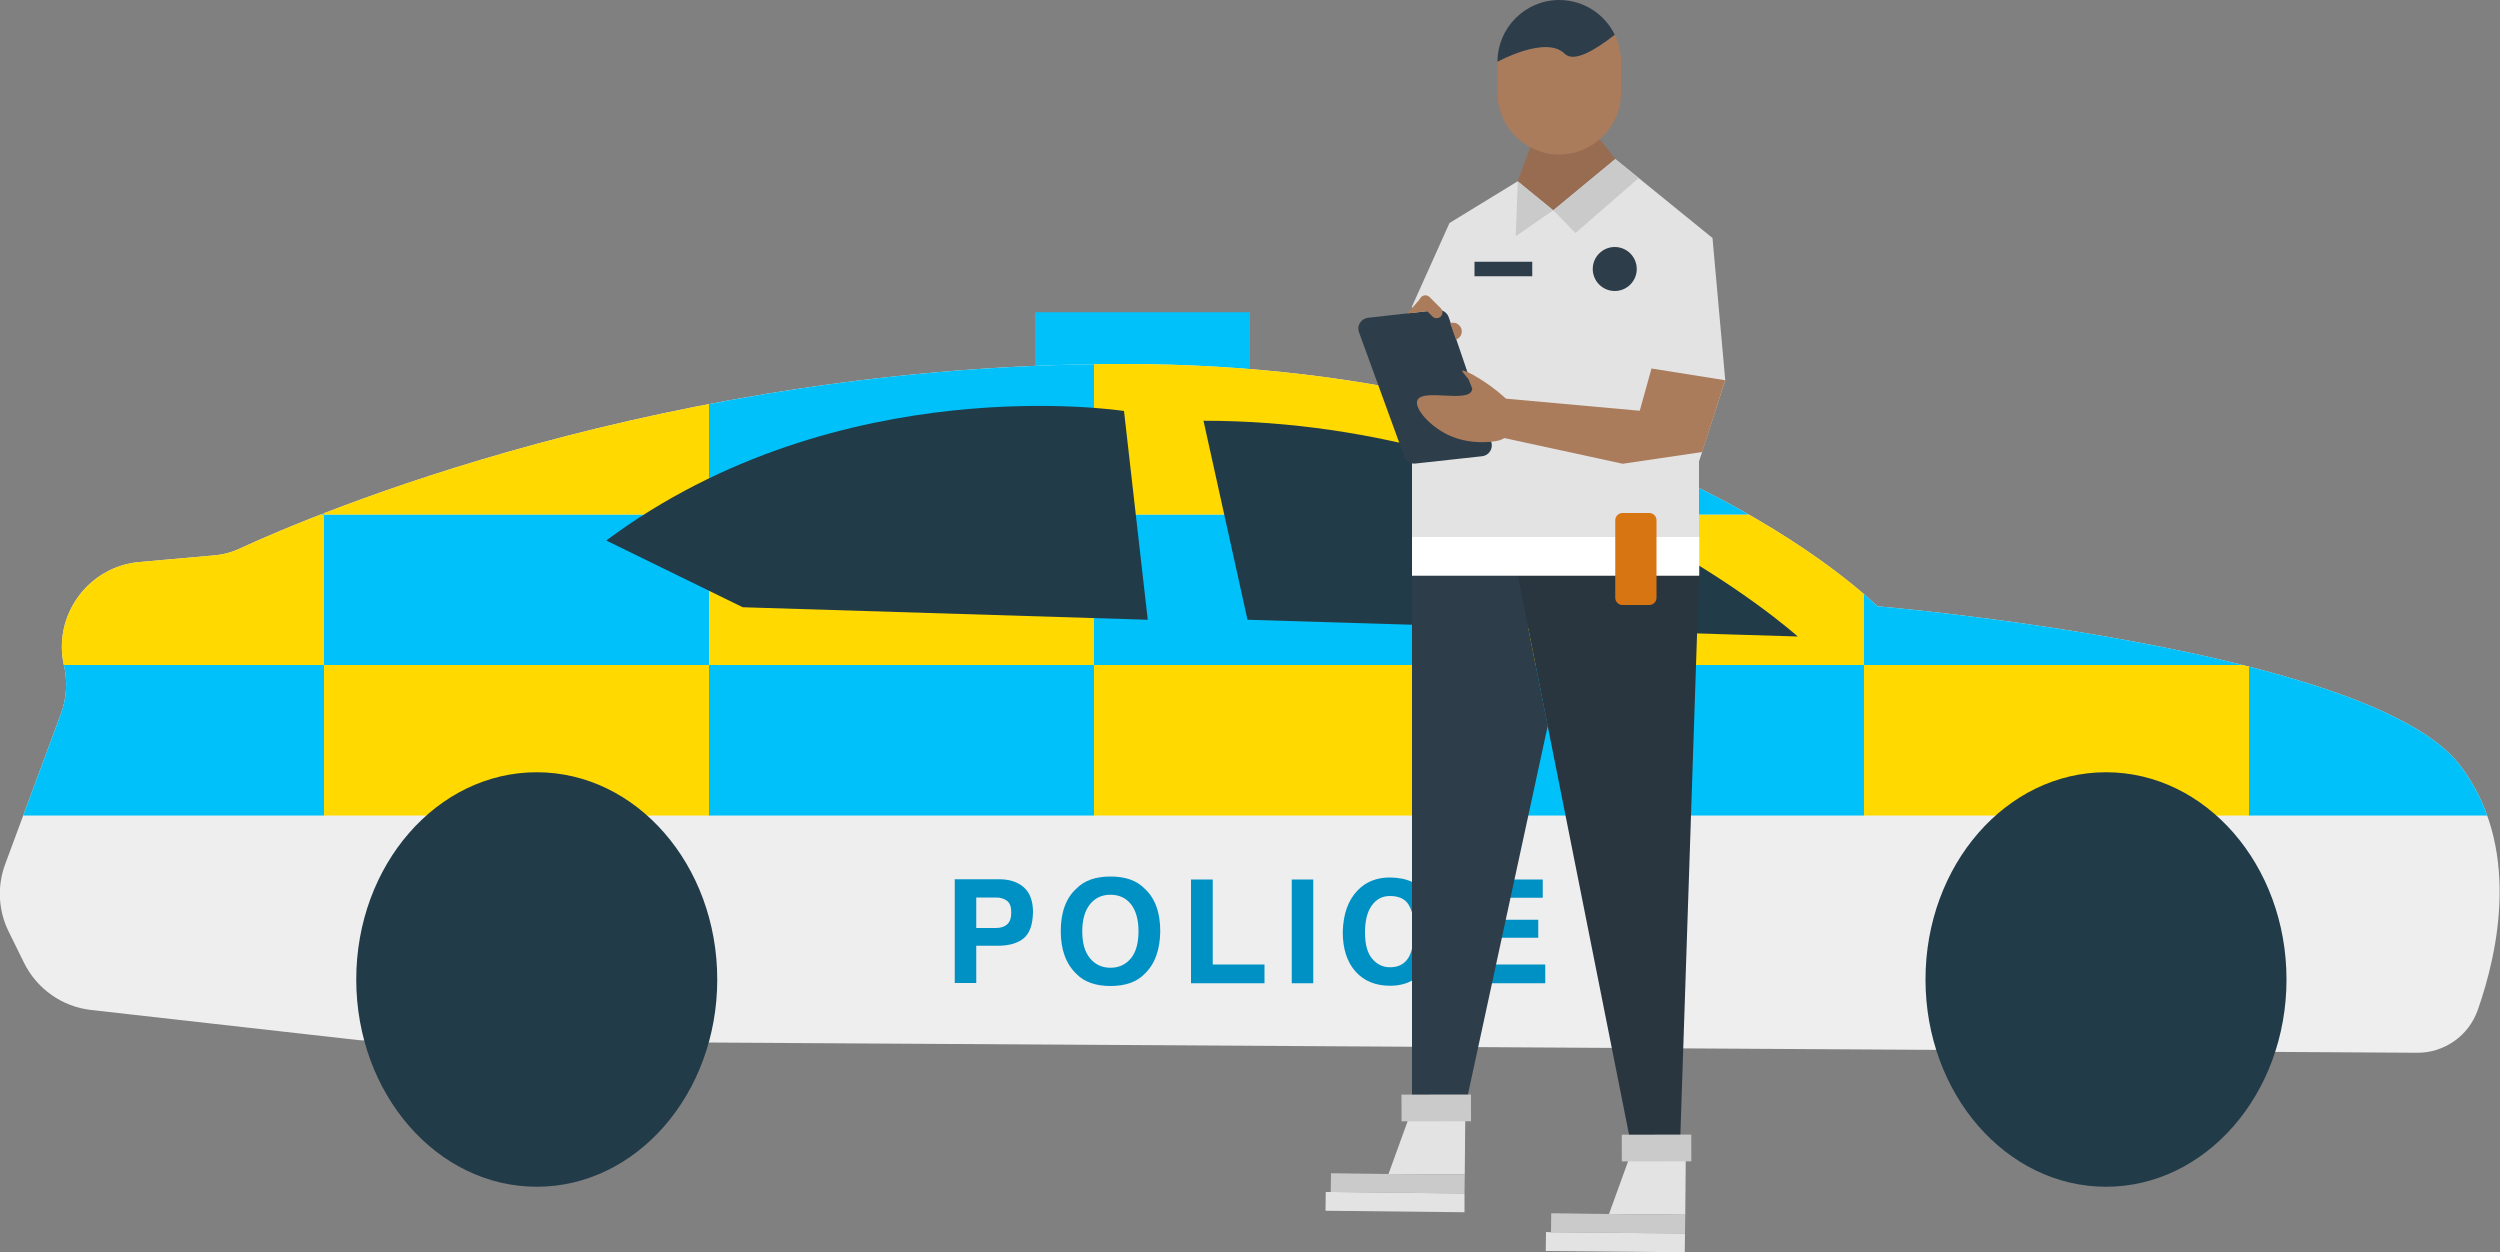 <svg xmlns="http://www.w3.org/2000/svg" xmlns:xlink="http://www.w3.org/1999/xlink" id="Layer_1" x="0px" y="0px" viewBox="0 0 1000 500.9" style="enable-background:new 0 0 1000 500.9;" xml:space="preserve"><rect x="0" y="0" width="1000" height="500.9" fill="#808080" stroke="none"/><style type="text/css">	.st0{fill:#00C1FA;}	.st1{fill:#EEEEEE;}	.st2{clip-path:url(#SVGID_00000079459734015002766890000009990565161353555613_);}	.st3{fill:#FFD900;}	.st4{fill:#213B49;}	.st5{fill:#0091C4;}	.st6{fill:#293640;}	.st7{fill:#2E3D4A;}	.st8{fill:#E3E3E3;}	.st9{fill:#CACACA;}	.st10{fill:#CFB066;}	.st11{fill:#E1C270;}	.st12{fill:#AA7C5C;}	.st13{fill:#986C51;}	.st14{fill:#FFFFFF;}	.st15{fill:#D77513;}</style><g>	<rect x="414" y="124.9" class="st0" width="86" height="23.4"></rect>	<path class="st1" d="M143,416L36.5,404c-11.6-1.3-21.7-8.4-26.9-18.9l-6.2-12.6c-4.1-8.4-4.6-18.1-1.3-26.9l22.2-59.9  c2.3-6.2,2.8-13,1.3-19.4l0,0c-4.6-20.1,9.7-39.7,30.2-41.5l29.4-2.6c3.9-0.3,7.7-1.3,11.2-3c28.2-13,169.7-73.6,353.1-73.6  c205.4,0,301.4,96.9,301.4,96.9s197.1,16.7,233,63.5c24.7,32.2,15.4,74.7,7.2,98c-3.6,10.3-13.4,17.2-24.3,17.1l-820.3-4.9  C145.4,416.2,144.2,416.1,143,416z"></path>	<g>		<defs>			<path id="SVGID_1_" d="M143,416L36.5,404c-11.6-1.3-21.7-8.4-26.9-18.9l-6.2-12.6c-4.1-8.4-4.6-18.1-1.3-26.9l22.2-59.9    c2.3-6.2,2.8-13,1.3-19.4l0,0c-4.6-20.1,9.7-39.7,30.2-41.5l29.4-2.6c3.9-0.3,7.7-1.3,11.2-3c28.2-13,169.7-73.6,353.1-73.6    c205.4,0,301.4,96.9,301.4,96.9s197.1,16.7,233,63.5c24.7,32.2,15.4,74.7,7.2,98c-3.6,10.3-13.4,17.2-24.3,17.1l-820.3-4.9    C145.4,416.2,144.2,416.1,143,416z"></path>		</defs>		<clipPath id="SVGID_00000097496724003758678550000013964835651303509139_">			<use xlink:href="#SVGID_1_" style="overflow:visible;"></use>		</clipPath>		<g style="clip-path:url(#SVGID_00000097496724003758678550000013964835651303509139_);">			<rect x="-24.4" y="266" class="st0" width="154" height="60.2"></rect>			<rect x="129.6" y="266" class="st3" width="154" height="60.2"></rect>			<rect x="283.6" y="266" class="st0" width="154" height="60.2"></rect>			<rect x="437.6" y="266" class="st3" width="154" height="60.2"></rect>			<rect x="591.6" y="266" class="st0" width="154" height="60.2"></rect>			<rect x="745.6" y="266" class="st3" width="154" height="60.2"></rect>			<rect x="899.6" y="266" class="st0" width="154" height="60.2"></rect>			<rect x="-24.4" y="205.8" class="st3" width="154" height="60.2"></rect>			<rect x="129.6" y="205.8" class="st0" width="154" height="60.2"></rect>			<rect x="283.6" y="205.8" class="st3" width="154" height="60.2"></rect>			<rect x="437.6" y="205.8" class="st0" width="154" height="60.2"></rect>			<rect x="591.6" y="205.8" class="st3" width="154" height="60.2"></rect>			<rect x="745.6" y="205.8" class="st0" width="154" height="60.2"></rect>			<rect x="899.6" y="205.8" class="st3" width="154" height="60.2"></rect>			<rect x="-24.4" y="145.6" class="st0" width="154" height="60.2"></rect>			<rect x="129.6" y="145.6" class="st3" width="154" height="60.2"></rect>			<rect x="283.6" y="145.6" class="st0" width="154" height="60.2"></rect>			<rect x="437.6" y="145.6" class="st3" width="154" height="60.2"></rect>			<rect x="591.6" y="145.6" class="st0" width="154" height="60.2"></rect>			<rect x="745.6" y="145.6" class="st3" width="154" height="60.2"></rect>			<rect x="899.6" y="145.6" class="st0" width="154" height="60.2"></rect>		</g>	</g>	<ellipse class="st4" cx="842.4" cy="391.8" rx="72.2" ry="82.9"></ellipse>	<ellipse class="st4" cx="214.7" cy="391.8" rx="72.2" ry="82.9"></ellipse>	<g>		<path class="st4" d="M242.5,216.2l54.6,26.7l162,5l-9.5-83.5C449.6,164.4,336.1,146.6,242.5,216.2z"></path>		<path class="st4" d="M481.4,168.3l17.6,79.6l220.1,6.7C719.1,254.6,623.3,168.3,481.4,168.3z"></path>	</g>	<g>		<path class="st5" d="M409.5,375.3c-2.4,2-5.9,3-10.4,3h-8.6v14.9h-8.6v-41.5h17.8c4.1,0,7.4,1.1,9.8,3.2c2.4,2.1,3.7,5.4,3.7,9.9   C413.1,369.8,411.9,373.3,409.5,375.3z M402.9,360.4c-1.1-0.9-2.6-1.4-4.6-1.4h-7.8v12.2h7.8c2,0,3.5-0.5,4.6-1.5   c1.1-1,1.6-2.6,1.6-4.7C404.5,362.8,404,361.3,402.9,360.4z"></path>		<path class="st5" d="M457.8,389.6c-3.1,3.2-7.7,4.8-13.6,4.8c-5.9,0-10.5-1.6-13.6-4.8c-4.2-4-6.3-9.7-6.3-17.1   c0-7.6,2.1-13.3,6.3-17.1c3.1-3.2,7.7-4.8,13.6-4.8c5.9,0,10.5,1.6,13.6,4.8c4.2,3.8,6.3,9.5,6.3,17.1   C464,379.9,462,385.6,457.8,389.6z M452.4,383.3c2-2.5,3-6.1,3-10.8c0-4.6-1-8.2-3-10.8c-2-2.5-4.7-3.8-8.2-3.8s-6.2,1.3-8.2,3.8   c-2,2.5-3.1,6.1-3.1,10.8s1,8.3,3.1,10.8c2,2.5,4.8,3.8,8.2,3.8S450.3,385.8,452.4,383.3z"></path>		<path class="st5" d="M476.4,351.8h8.7v34h20.7v7.5h-29.4V351.8z"></path>		<path class="st5" d="M525.3,393.3h-8.6v-41.5h8.6V393.3z"></path>		<path class="st5" d="M543.1,356.1c3.3-3.4,7.6-5.1,12.7-5.1c6.9,0,11.9,2.3,15.1,6.9c1.8,2.6,2.7,5.1,2.8,7.7h-8.7   c-0.6-2-1.3-3.5-2.1-4.5c-1.5-1.8-3.8-2.7-6.9-2.7c-3.1,0-5.5,1.3-7.3,3.8c-1.8,2.5-2.7,6.1-2.7,10.8c0,4.6,0.9,8.1,2.8,10.4   c1.9,2.3,4.3,3.5,7.2,3.5c3,0,5.2-1,6.8-3c0.9-1.1,1.6-2.7,2.1-4.8h8.6c-0.7,4.5-2.6,8.2-5.7,11c-3.1,2.8-7,4.2-11.7,4.2   c-5.9,0-10.5-1.9-13.9-5.7c-3.4-3.8-5.1-9.1-5.1-15.8C537.3,365.6,539.2,360.1,543.1,356.1z"></path>		<path class="st5" d="M617.1,359.1h-21.9v8.8h20.1v7.2h-20.1v10.7h22.9v7.5h-31.4v-41.5h30.4V359.1z"></path>	</g>	<g>		<polygon class="st6" points="607.1,230.2 653.1,461.3 671.9,461.3 679.6,230.2   "></polygon>		<polygon class="st7" points="619.1,290.3 586,443.2 564.8,443.2 564.8,230.2 607.1,230.2   "></polygon>		<g>			<polygon class="st8" points="585.9,469.8 555.4,469.6 563.3,447.8 586.1,448    "></polygon>			<polygon class="st9" points="585.9,469.8 585.8,477.4 532.3,476.8 532.4,469.3 555.4,469.6 555.4,469.6    "></polygon>			<polygon class="st10" points="555.4,469.6 555.4,469.6 585.9,469.8    "></polygon>			<polygon class="st8" points="585.8,477.4 585.8,484.9 530.2,484.3 530.3,476.8 532.3,476.8 532.3,476.8    "></polygon>			<polygon class="st11" points="532.3,476.8 532.3,476.8 585.8,477.4    "></polygon>							<rect x="560.6" y="437.8" transform="matrix(-1 1.401788e-03 -1.401788e-03 -1 1149.625 885.518)" class="st9" width="27.8" height="10.7"></rect>		</g>		<g>			<polygon class="st8" points="674.1,485.9 643.6,485.6 651.5,463.8 674.3,464    "></polygon>			<polygon class="st9" points="674.1,485.9 674,493.4 620.4,492.9 620.5,485.3 643.6,485.6 643.6,485.6    "></polygon>			<polygon class="st10" points="643.6,485.6 643.6,485.6 674.1,485.9    "></polygon>			<polygon class="st8" points="674,493.4 673.9,500.9 618.3,500.4 618.4,492.8 620.4,492.9 620.4,492.9    "></polygon>			<polygon class="st11" points="620.4,492.9 620.4,492.9 674,493.4    "></polygon>							<rect x="648.8" y="453.8" transform="matrix(-1 1.401788e-03 -1.401788e-03 -1 1325.962 917.424)" class="st9" width="27.8" height="10.7"></rect>		</g>		<polygon class="st8" points="564.8,230.2 564.8,122.6 579.8,89.2 607.1,72.5 621.3,84.1 646.1,63.6 685,95.2 690.1,152.1    679.6,184.6 679.6,230.2   "></polygon>		<polygon class="st12" points="601.6,159.4 601.6,175.2 649.1,185.5 680.9,180.8 690.1,152.1 660.6,147.4 655.9,164.3   "></polygon>		<polygon class="st13" points="607.1,72.5 614.2,53.1 637.9,53.1 646.1,63.6 621.3,84.1   "></polygon>		<circle class="st7" cx="645.9" cy="107.6" r="8.8"></circle>		<rect x="589.8" y="104.7" class="st7" width="23.1" height="5.8"></rect>		<rect x="564.8" y="214.8" class="st14" width="114.9" height="15.4"></rect>		<path class="st7" d="M543.6,132.9l18.1,49.7c0.7,1.9,2.6,3.1,4.6,2.8l26.5-2.9c2.8-0.3,4.6-3.1,3.7-5.7l-17-49.9   c-0.7-1.9-2.6-3.2-4.6-2.9l-27.6,3.1C544.4,127.4,542.6,130.3,543.6,132.9z"></path>		<path class="st12" d="M586,148.4c3.1,1.1,12.2,6.6,17.8,12.5c0.5,0.5,0.8,1,1.2,1.5c1.5,2.4,1.8,5.3,0.9,7.9c0,0.1,0,0.1-0.1,0.2   c-1.1,3.1-3.9,5.3-7.2,5.9c-0.2,0-0.4,0-0.5,0.1c-5.4,0.8-11.9,0.4-17.4-1.9c-1-0.4-2.1-0.9-3.1-1.5c-6.8-3.8-12-10.2-10.6-13.1   c2.2-4.6,19.6,1.1,21.7-3.7c0.1-0.3,0.2-0.6,0.2-0.9l-1.5-3.7c-1.3-1.7-2.8-3.2-2.5-3.5C585,148.2,585.4,148.2,586,148.4z"></path>		<path class="st12" d="M582.4,135.8c1.8-0.6,2.8-2.6,2.1-4.4s-2.6-2.8-4.4-2.1L582.4,135.8z"></path>		<g>			<path class="st12" d="M576.3,126.6L576.3,126.6c-0.9,0.9-2.4,0.9-3.3,0l-4.5-4.5c-0.9-0.9-0.9-2.4,0-3.3v0c0.9-0.9,2.4-0.9,3.3,0    l4.5,4.5C577.2,124.3,577.2,125.7,576.3,126.6z"></path>			<polygon class="st12" points="568.6,118.9 562.9,125.4 574,124.1    "></polygon>		</g>		<g>			<path class="st12" d="M625.9,21.5c-7.5-7.5-26.9,3.2-26.9,3.2v12.4c0,13.6,11.1,24.7,24.7,24.7c13.6,0,24.7-11.1,24.7-24.7V24.7    c0-3.9-0.9-7.6-2.5-10.8C638,20.1,629.5,25,625.9,21.5z"></path>			<path class="st7" d="M623.7,0C610.1,0,599,11.1,599,24.7c0,0,19.4-10.7,26.9-3.2c3.6,3.6,12.1-1.4,20-7.6    C641.9,5.7,633.5,0,623.7,0z"></path>		</g>		<path class="st15" d="M659.7,242H649c-1.6,0-2.9-1.3-2.9-2.9v-31c0-1.6,1.3-2.9,2.9-2.9h10.7c1.6,0,2.9,1.3,2.9,2.9v31   C662.6,240.7,661.3,242,659.7,242z"></path>		<g>			<polygon class="st9" points="607.1,72.5 606.3,94.5 621.3,84.1    "></polygon>			<polygon class="st9" points="621.3,84.1 630.2,93.2 655.5,71.2 646.1,63.6    "></polygon>		</g>	</g></g></svg>